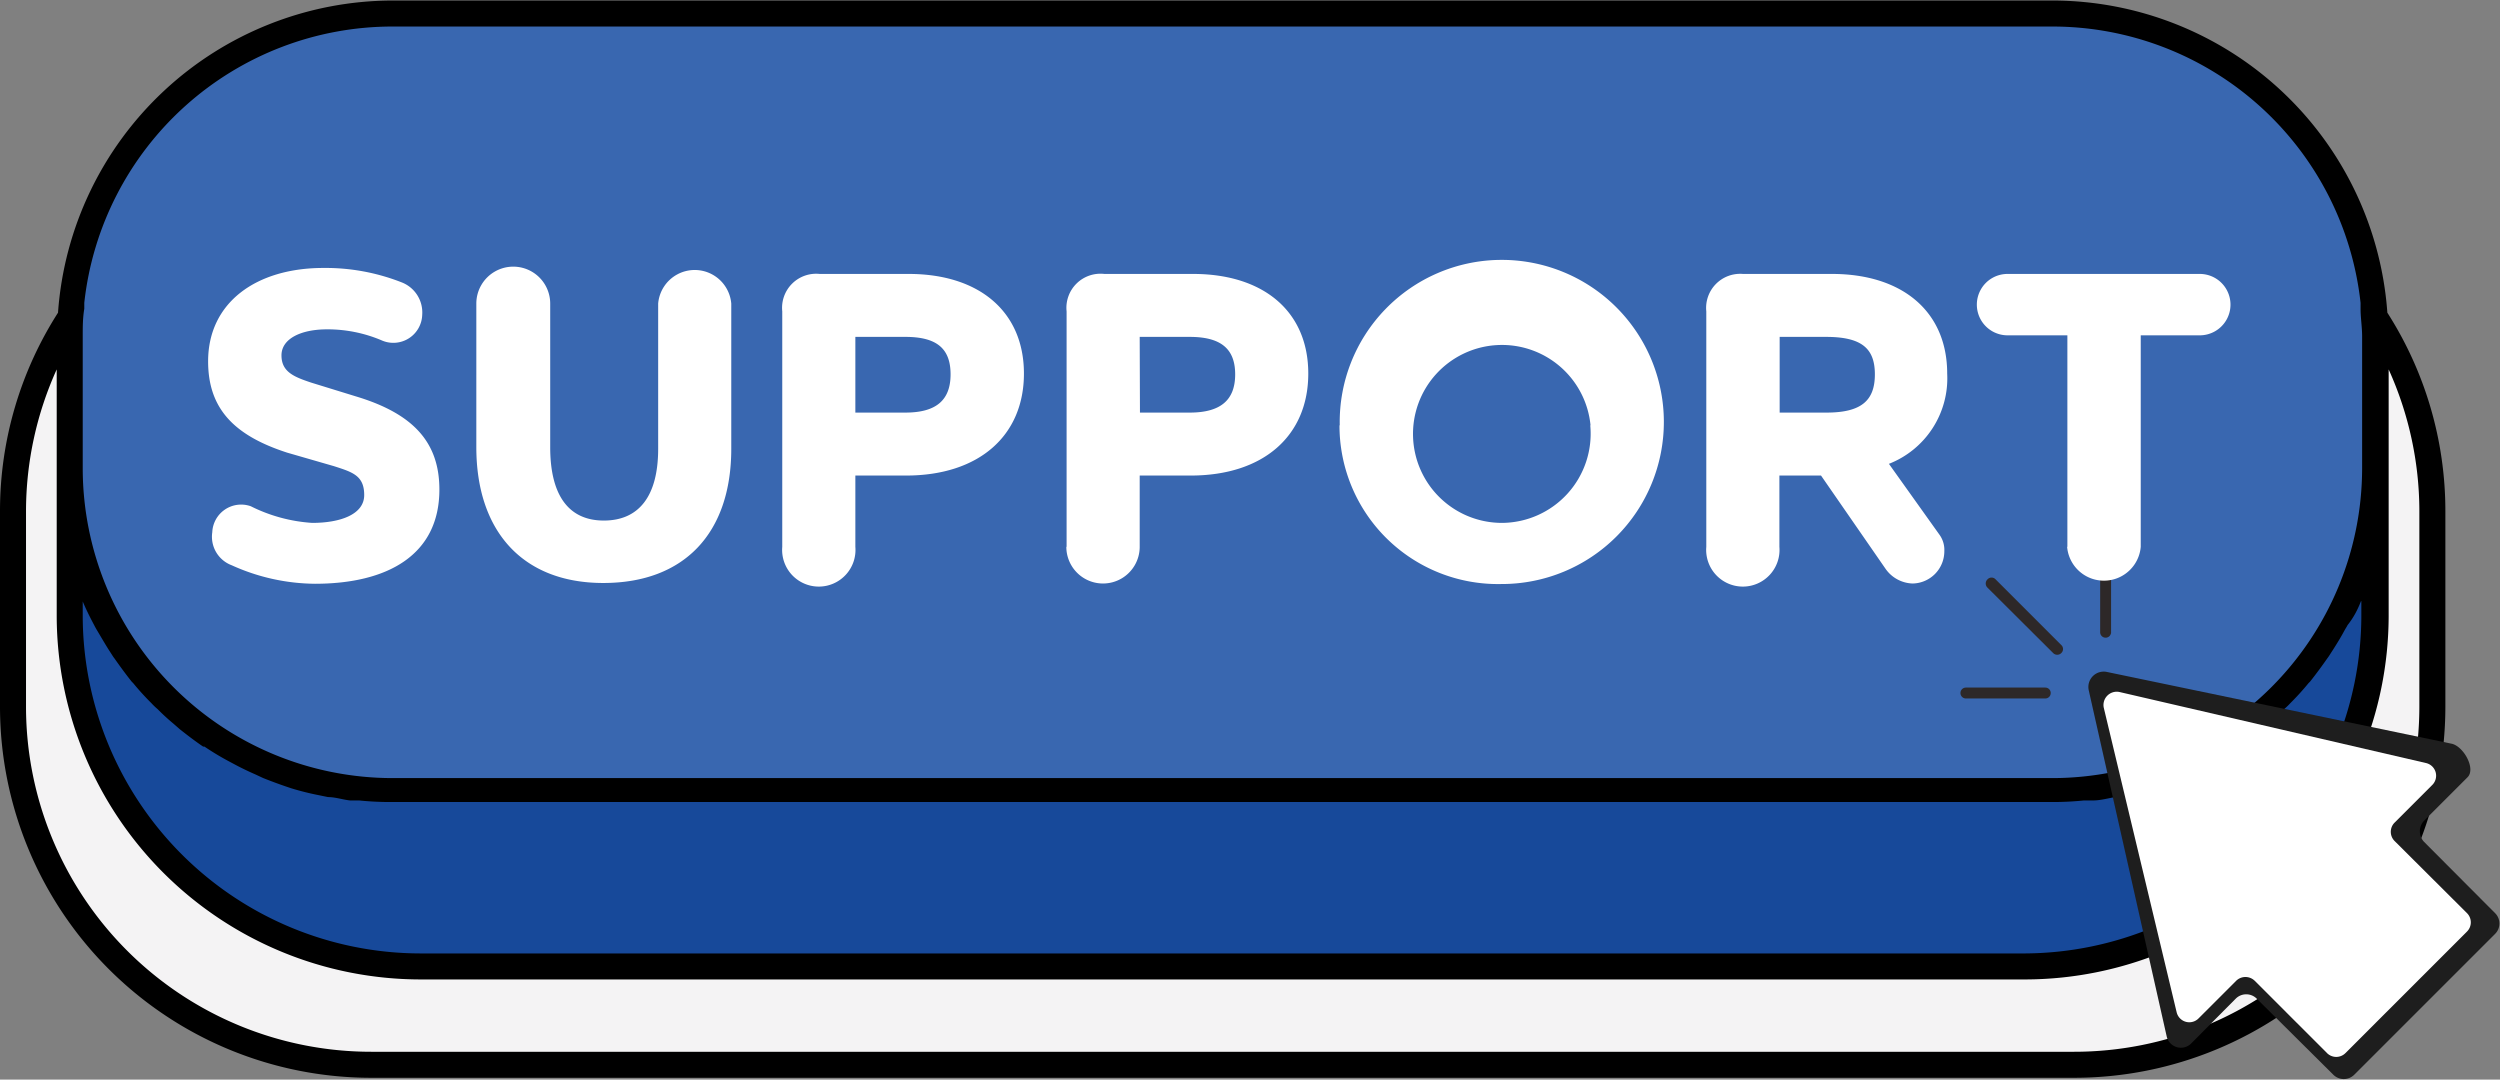 <?xml version="1.0" encoding="UTF-8"?>
<!DOCTYPE svg PUBLIC '-//W3C//DTD SVG 1.0//EN'
          'http://www.w3.org/TR/2001/REC-SVG-20010904/DTD/svg10.dtd'>
<svg height="41.5" preserveAspectRatio="xMidYMid meet" version="1.0" viewBox="3.0 33.9 96.1 41.5" width="96.1" xmlns="http://www.w3.org/2000/svg" xmlns:xlink="http://www.w3.org/1999/xlink" zoomAndPan="magnify"
><rect x="3.0" y="33.9" width="96.1" height="41.5" fill="#808080" stroke="none"/><g
  ><g id="change1_1"
    ><path d="M94.29,46.09c0,.24,0,.49,0,.74v5.08a12.41,12.41,0,0,1-12.41,12.4H18.09A12.41,12.41,0,0,1,5.68,51.91V46.83c0-.25,0-.5,0-.74a13.62,13.62,0,0,0-2.19,7.44v7.55A13.76,13.76,0,0,0,17.28,74.83H82.72A13.76,13.76,0,0,0,96.48,61.08V53.53A13.62,13.62,0,0,0,94.29,46.09Z" fill="#f4f3f4"
    /></g
    ><g id="change2_1"
    ><path d="M81.91,64.31H18.09A12.41,12.41,0,0,1,5.68,51.91v5.7A13.45,13.45,0,0,0,19.13,71.05H80.87A13.45,13.45,0,0,0,94.32,57.61v-5.7A12.41,12.41,0,0,1,81.91,64.31Z" fill="#17499a"
    /></g
    ><g id="change3_1"
    ><path d="M94.32,46.83v5.08a12.41,12.41,0,0,1-12.41,12.4H18.09A12.41,12.41,0,0,1,5.68,51.91V46.83c0-.25,0-.5,0-.74A12.4,12.4,0,0,1,18.09,34.42H81.91A12.4,12.4,0,0,1,94.29,46.09C94.31,46.33,94.32,46.58,94.32,46.83Z" fill="#3967b0"
    /></g
    ><g id="change4_1"
    ><path d="M94.77,45.92a12.92,12.92,0,0,0-12.86-12H18.09a12.92,12.92,0,0,0-12.86,12A14.13,14.13,0,0,0,3,53.53v7.55A14.27,14.27,0,0,0,17.28,75.33H82.72A14.27,14.27,0,0,0,97,61.08V53.53A14.13,14.13,0,0,0,94.77,45.92Zm-1,11.1,0-.11v.7A13,13,0,0,1,80.87,70.55H19.13A13,13,0,0,1,6.18,57.61v-.7l0,.11c.13.31.28.61.44.91.05.1.11.2.17.3s.28.48.43.71.11.18.18.27c.21.3.43.6.66.89l.06.06a10.13,10.13,0,0,0,.7.77,2.61,2.61,0,0,0,.24.23,8.09,8.09,0,0,0,.61.56l.24.21c.29.23.59.46.9.67l.05,0a10.47,10.47,0,0,0,.91.55l.3.16q.36.19.75.36l.3.14c.35.14.71.27,1.07.39h0a10.65,10.65,0,0,0,1.08.27l.34.07c.28,0,.57.1.85.13l.35,0a11.71,11.71,0,0,0,1.19.06H81.91a11.71,11.71,0,0,0,1.19-.06l.35,0c.28,0,.57-.08.85-.13l.34-.07a10.65,10.65,0,0,0,1.08-.27h0c.36-.12.72-.25,1.07-.39l.3-.14q.39-.16.75-.36l.3-.16a10.47,10.47,0,0,0,.91-.55l0,0c.31-.21.61-.44.9-.67l.24-.21a8.09,8.09,0,0,0,.61-.56,2.61,2.61,0,0,0,.24-.23,10.13,10.13,0,0,0,.7-.77l.06-.06c.23-.29.45-.59.66-.89.07-.09.12-.18.18-.27s.3-.47.43-.71.12-.2.17-.3C93.48,57.63,93.63,57.33,93.76,57ZM18.09,34.92H81.91A11.92,11.92,0,0,1,93.74,45.54l0,.23c0,.35.06.7.06,1.06v5.08a11.92,11.92,0,0,1-11.91,11.9H18.09A11.92,11.92,0,0,1,6.18,51.91V46.83c0-.36,0-.71.06-1.06l0-.23A11.92,11.92,0,0,1,18.09,34.92ZM96,61.08A13.27,13.27,0,0,1,82.72,74.33H17.28A13.27,13.27,0,0,1,4,61.08V53.53A13.24,13.24,0,0,1,5.18,48.1v9.51a14,14,0,0,0,14,13.94H80.87A14,14,0,0,0,94.82,57.61V48.1A13.24,13.24,0,0,1,96,53.53Z"
    /></g
    ><g id="change5_1"
    ><path d="M97.85,63.78l-1.67,1.67a.59.59,0,0,0,0,.81L98.91,69a.56.56,0,0,1,0,.8l-5.41,5.41a.57.57,0,0,1-.81,0l-2.94-2.92a.57.57,0,0,0-.81,0L87.24,74a.56.56,0,0,1-.95-.25l-3-13.32a.59.59,0,0,1,.7-.7l13.26,2.76C97.71,62.6,98.18,63.46,97.85,63.78Z" fill="#1e1e1e"
    /></g
    ><g id="change6_2"
    ><path d="M96.49,64.08l-1.44,1.44a.5.5,0,0,0,0,.71L97.83,69a.5.5,0,0,1,0,.71l-4.67,4.67a.5.5,0,0,1-.71,0l-2.78-2.78a.51.51,0,0,0-.71,0l-1.45,1.45a.5.5,0,0,1-.84-.24l-2.8-11.7a.51.51,0,0,1,.6-.61l11.78,2.73A.5.5,0,0,1,96.49,64.08Z" fill="#fff"
    /></g
    ><g id="change7_1"
    ><path d="M82.24,59a.22.22,0,0,1-.32,0L79.4,56.49a.22.22,0,0,1,0-.32.21.21,0,0,1,.31,0l2.53,2.53A.21.21,0,0,1,82.24,59Zm1.91-.78V55a.22.22,0,0,0-.21-.22.21.21,0,0,0-.21.22v3.2a.21.21,0,0,0,.36.15A.23.23,0,0,0,84.15,58.23Zm-2.32,2.32a.21.21,0,0,0-.21-.21H78.57a.21.21,0,1,0,0,.42h3.05a.21.21,0,0,0,.21-.21Z" fill="#2d2828"
    /></g
  ></g
  ><g id="change6_1"
  ><path d="M11.91,55.63a1.17,1.17,0,0,1-.75-1.27,1.11,1.11,0,0,1,1.48-1A6.15,6.15,0,0,0,15,54c1.07,0,2-.32,2-1.07s-.45-.88-1.16-1.11l-1.8-.52C12,50.64,11,49.61,11,47.79c0-2.27,1.86-3.59,4.43-3.59a8,8,0,0,1,3,.55A1.24,1.24,0,0,1,19.23,46,1.11,1.11,0,0,1,17.71,47a5.32,5.32,0,0,0-2.14-.44c-1,0-1.75.36-1.75,1s.49.83,1.15,1.05l1.72.53c2.22.67,3.2,1.78,3.2,3.58,0,2.52-2,3.62-4.79,3.62A7.88,7.88,0,0,1,11.91,55.63Zm9.4-4.54V45.57a1.42,1.42,0,0,1,2.84,0v5.52c0,1.88.73,2.82,2.06,2.82S28.3,53,28.3,51.15V45.57a1.41,1.41,0,0,1,2.81,0v5.58c0,3.26-1.82,5.16-4.92,5.16S21.31,54.32,21.31,51.09Zm11.76,3.83V45.87a1.31,1.31,0,0,1,1.44-1.44h3.42c2.7,0,4.43,1.44,4.43,3.83s-1.73,3.92-4.53,3.92H35.88v2.74a1.41,1.41,0,1,1-2.81,0Zm2.81-5.16H37.8c1.18,0,1.74-.47,1.74-1.47S39,46.85,37.8,46.85H35.88ZM44,54.92V45.87a1.31,1.31,0,0,1,1.45-1.44h3.41c2.71,0,4.43,1.44,4.43,3.83s-1.72,3.92-4.52,3.92H46.81v2.74a1.41,1.41,0,0,1-2.82,0Zm2.82-5.16h1.91c1.18,0,1.75-.47,1.75-1.47s-.57-1.44-1.75-1.44H46.81Zm7.68.49a6.23,6.23,0,1,1,6.21,6.1A6.09,6.09,0,0,1,54.49,50.25Zm9.64,0A3.42,3.42,0,1,0,60.74,54,3.43,3.43,0,0,0,64.13,50.25Zm13.41,4.2a1,1,0,0,1,.19.64,1.24,1.24,0,0,1-1.22,1.24,1.32,1.32,0,0,1-1.05-.58L73,52.18H71.4v2.74a1.41,1.41,0,1,1-2.81,0V45.87A1.31,1.31,0,0,1,70,44.43h3.42c2.7,0,4.43,1.44,4.43,3.83a3.53,3.53,0,0,1-2.24,3.47Zm-6.14-7.6v2.91h1.8c1.35,0,1.86-.47,1.86-1.47s-.51-1.44-1.88-1.44Zm11.06,8.07V46.79H80.17a1.18,1.18,0,0,1,0-2.36h7.39a1.18,1.18,0,1,1,0,2.36H85.29v8.13a1.42,1.42,0,0,1-2.83,0Z" fill="#fff"
  /></g
></svg
>
